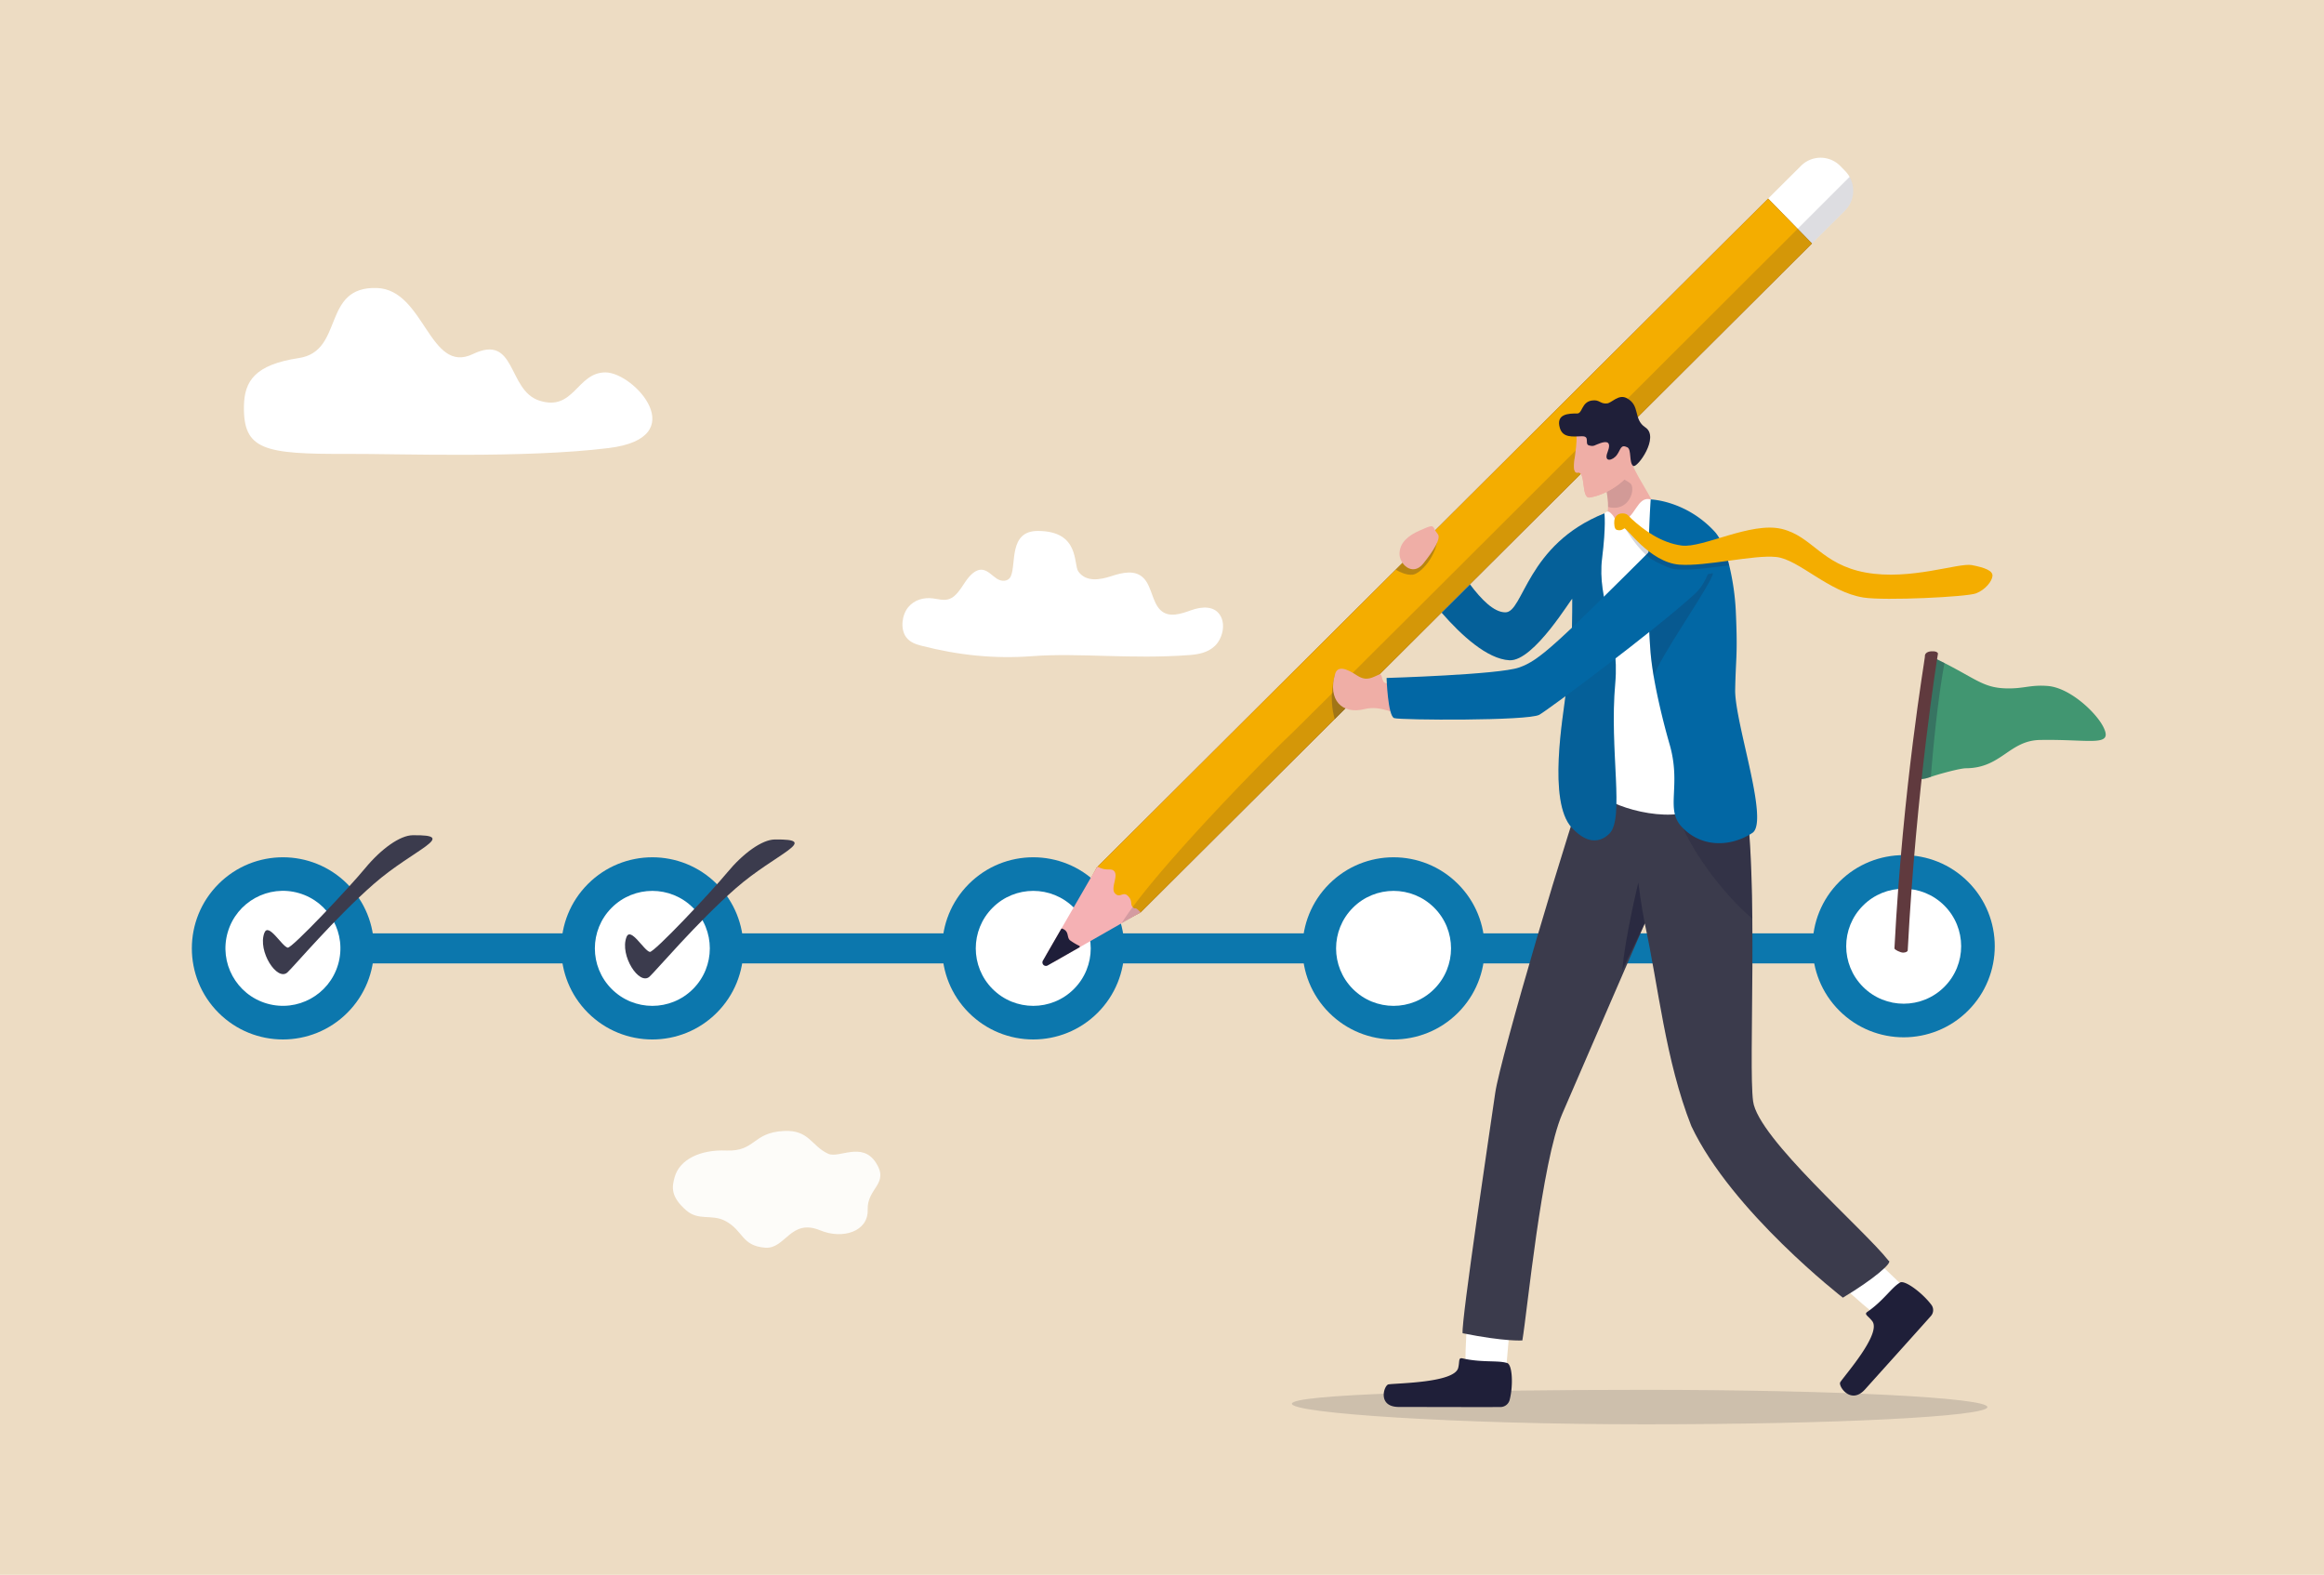 <svg id="Layer_1" data-name="Layer 1" xmlns="http://www.w3.org/2000/svg" width="2579.49" height="1747.65" viewBox="0 0 2579.49 1747.65"><defs><style>.cls-1{fill:#eddcc3;}.cls-2{fill:none;stroke:#0c77ad;stroke-linecap:round;stroke-linejoin:round;stroke-width:33.4px;}.cls-3{fill:#0c77ad;}.cls-24,.cls-4{fill:#fff;}.cls-5{fill:#32323f;opacity:0.17;}.cls-15,.cls-16,.cls-18,.cls-19,.cls-6,.cls-8,.cls-9{fill:#1f1f39;}.cls-7{fill:#3b3b4c;}.cls-8{opacity:0.57;}.cls-9{opacity:0.28;}.cls-10{fill:#efaea6;}.cls-11{fill:#775155;}.cls-12{fill:#f4ad00;}.cls-13{fill:#f5b1b4;}.cls-14{fill:#1f1e39;}.cls-15{opacity:0.15;}.cls-16{opacity:0.14;}.cls-17{fill:#0267a4;}.cls-18{opacity:0.1;}.cls-19{opacity:0.18;}.cls-20{fill:#3b3b4d;}.cls-21{fill:#419671;}.cls-22{fill:#603a3e;}.cls-23{opacity:0.9;}.cls-24{fill-rule:evenodd;}</style></defs><rect class="cls-1" width="2579.49" height="1747.65"/><path class="cls-2" d="M314,1052.46H2054.76"/><circle class="cls-3" cx="314.03" cy="1052.46" r="101.09" transform="translate(-652.22 530.31) rotate(-45)"/><circle class="cls-4" cx="314.03" cy="1052.46" r="63.8" transform="translate(-784.25 1060.35) rotate(-73.8)"/><circle class="cls-3" cx="724.06" cy="1052.46" r="101.09" transform="translate(-532.13 820.25) rotate(-45)"/><circle class="cls-4" cx="724.06" cy="1052.46" r="63.8" transform="translate(-532.13 820.25) rotate(-45)"/><circle class="cls-3" cx="1146.85" cy="1052.46" r="101.09" transform="translate(-408.3 1119.2) rotate(-45)"/><circle class="cls-4" cx="1146.85" cy="1052.46" r="63.8" transform="translate(-408.3 1119.2) rotate(-45)"/><circle class="cls-3" cx="1546.77" cy="1052.46" r="101.09" transform="translate(-291.17 1401.99) rotate(-45)"/><circle class="cls-4" cx="1546.77" cy="1052.46" r="63.8" transform="translate(-291.17 1401.99) rotate(-45)"/><circle class="cls-3" cx="2112.96" cy="1050.06" r="101.09" transform="translate(-123.63 1801.65) rotate(-45)"/><circle class="cls-4" cx="2112.96" cy="1050.06" r="63.8" transform="translate(-123.63 1801.65) rotate(-45)"/><path class="cls-5" d="M1433.92,1557.81c0,10.56,182.16,22.83,392,22.83s380-8.57,380-19.13-170.15-19.13-380-19.13S1433.92,1547.24,1433.92,1557.81Z"/><path class="cls-4" d="M1626.75,1514.87c-.92-17.28,2.49-60.82,2.49-60.82l48.14.44-5.75,65.35-32.77,19.43Z"/><path class="cls-6" d="M1623.34,1507.47c-5-1.16-3,3.42-4.86,10.64-4.34,16.54-67.75,16.74-77.32,18.2-4.94.75-13,25.06,11.56,25.06,21.23,0,89.27.23,112.51.09a10.59,10.59,0,0,0,10.31-7.62c4.26-16,3.22-40.8-3.26-41.35C1662.49,1509.47,1644.33,1512.32,1623.34,1507.47Z"/><path class="cls-4" d="M2080.86,1458.11c-14.45-10.54-47.14-41.22-47.14-41.22l31.55-34.55,48.66,46.51-5.66,36.31Z"/><path class="cls-6" d="M2072.72,1455.78c-4.2,2.89.82,4.35,5.38,10.41,10.45,13.86-30.49,59.86-35.53,67.73-2.6,4.06,11.66,25.65,27.58,7.88,13.77-15.37,58-64.43,73-81.33a9.76,9.76,0,0,0,.58-12.4c-10.05-13.44-30.62-28.77-35.27-24.44C2099.7,1428.75,2090.22,1443.74,2072.72,1455.78Z"/><path class="cls-7" d="M1768.06,844c-27.17,72.64-103,330.82-108.43,368.71s-38,254.22-36.22,266.85c47.09,9.47,66.31,8,66.31,8,5.44-31.58,21.22-197.85,44.31-251.54s91.55-211.2,91.55-211.2c15.19,69.48,22.84,151.74,51.67,224.81,44.83,94.93,168.2,190.47,168.2,190.47,34.41-20.53,56.15-39.48,50.72-41.06-27.17-34.74-144.91-135.79-150.34-176.84s6.44-243.61-9.25-343.52c-1.63-10.33-153-30.89-153-30.89Z"/><path class="cls-8" d="M1800.68,1076.5c14.33-29.91,24.91-51.73,24.91-51.73-4.13-20.89-7.14-45.37-7.14-45.37S1803.49,1040.8,1800.68,1076.5Z"/><path class="cls-9" d="M1945,1019.38c-18.62-14.72-69.21-68.54-86.08-124.07l79.89-.64C1943,930,1944.52,974.44,1945,1019.38Z"/><path class="cls-10" d="M1809,594.41l33.89-16.17c-2.44-16.46-25.62-47.91-30.67-62.15-5.54-15.63-27.74-27.08-27.74-27.08l-6.25,35.86,1.24,2.71s7.51,27.8,4.74,41.54c-1.57,7.85,2,18.46-3.91,31.08C1775.91,609.65,1809,594.41,1809,594.41Z"/><path class="cls-4" d="M2047.75,233.81l-36.55,36.42-34.26,34.12L1961,288.06l-32.78-33.54h0l34.26-34.12L1999.05,184a30.65,30.65,0,0,1,43.64.3l5.35,5.48a30.53,30.53,0,0,1,4.87,6.52A31.37,31.37,0,0,1,2047.75,233.81Z"/><polygon class="cls-11" points="2011.2 270.23 1976.94 304.35 1559.07 720.62 1524.53 755.03 1266.06 1012.5 1245.76 1023.13 1196.44 1048.94 1162.98 1066.45 1162.04 1066.94 1162.54 1065.99 1180.88 1031.44 1217.36 962.66 1218.24 961.78 1592.27 589.2 1619.77 561.81 1928.24 254.52 1962.5 220.39 1995.23 253.89 2011.2 270.23"/><polygon class="cls-12" points="2011.2 270.23 1976.94 304.35 1559.07 720.62 1524.53 755.03 1266.06 1012.5 1245.76 1023.13 1196.44 1048.94 1162.98 1066.45 1162.04 1066.94 1162.54 1065.99 1180.88 1031.44 1217.36 962.66 1218.24 961.78 1592.27 589.2 1619.77 561.81 1928.24 254.52 1962.5 220.39 1995.23 253.89 2011.2 270.23"/><path class="cls-13" d="M1266.06,1012.5l-21.25,12.14-46.92,26.8-27.73,15.84a5.94,5.94,0,0,1-7.18-.83,3.17,3.17,0,0,1-.44-.46,6.09,6.09,0,0,1-.73-7.25l16-27.73,39.51-68.35h0l.88-.87c10.55,5.7,15.09.82,18.65,5.24,4.55,5.64-4.66,18.91.84,24.53s8.83-2.81,14.3,2.78,2.16,8.86,5.19,12.24l.19.21C1260.77,1010.2,1258.54,1004.66,1266.06,1012.5Z"/><path class="cls-14" d="M1197.89,1051.44l-35.07,20a3.9,3.9,0,0,1-5.26-5.38l20.28-35.09a1,1,0,0,1,1.23-.42c8.14,3.11,4.47,9.55,8.71,13.05a67.5,67.5,0,0,0,10.07,6A1,1,0,0,1,1197.89,1051.44Z"/><path class="cls-15" d="M2047.75,233.81l-36.55,36.42-34.26,34.12L1559.07,720.62,1524.53,755,1266.06,1012.5l-21.25,12.14,1-1.52c3.19-5,7-10.59,11.46-16.55,47.09-63.79,156.33-173.81,173.75-190.14,14.61-13.7,346.17-344.72,530.05-528.37l34.21-34.17,57.68-57.62A31.37,31.37,0,0,1,2047.75,233.81Z"/><path class="cls-16" d="M1780.76,533.59s4.54,17.94,4.07,29c23.82,6.38,31.28-21,24.63-26.32C1805.31,533,1791,526,1791,526Z"/><path class="cls-4" d="M1832.14,554.26c-15.48-4.38-17,22.29-32.6,23.58-8.24.68-6.42-3.07-10.32-7-2.39-2.44-4.64-5.18-8.43-1.12-77,82.38,3.18,290.11-6.62,304.61-8,11.85,57.18,37.73,98.13,27.32,56.16-14.28,52.75-77.84,51.12-90s-37.8-218.47-37.8-218.47S1857.17,577.5,1832.14,554.26Z"/><path class="cls-17" d="M1600.12,679.93c22.06,25.3,50.58,51.35,75.16,52.79,27.37,1.61,69.8-70.74,69.82-68.05.1,11.53-.27,57.62-2.5,73-1.81,12.37-3.92,24.29-4.87,33.14-2.46,22.74-20.18,118.49,6.78,147.66,17.14,18.55,31.33,16.68,41.57,6.91,17.57-16.77,0-92.73,6.74-167.09,5.2-57.51-20.47-91.32-14.58-138.84,4.47-36,2.56-49.74,2.56-49.74-86.7,34.66-89.63,110-110,109.87-12.82-.06-26.63-14.39-39.19-31Z"/><path class="cls-18" d="M1600.12,679.93c22.06,25.3,50.58,51.35,75.16,52.79,27.37,1.61,69.8-70.74,69.82-68.05.1,11.53-.27,57.62-2.5,73-1.81,12.37-3.92,24.29-4.87,33.14-2.46,22.74-20.18,118.49,6.78,147.66,17.14,18.55,31.33,16.68,41.57,6.91,17.57-16.77,0-92.73,6.74-167.09,5.2-57.51-20.47-91.32-14.58-138.84,4.47-36,2.56-49.74,2.56-49.74-86.7,34.66-89.63,110-110,109.87-12.82-.06-26.63-14.39-39.19-31Z"/><path class="cls-17" d="M1945,924.35c-24.55,16-57.21,16.48-78.83-7.24-17.91-19.66.22-45.12-13-91-6.7-23.17-16.76-63.06-20.35-93.92-.35-3-.64-6-.86-8.84-1.84-23.86-2.52-49.64-2.58-73.83,0-11,.07-21.66.25-31.66.12-6.42.27-12.58.44-18.37.64-21.43,1.56-38,2.11-45.24,0,0,39,1,71.06,35.8,3.64,4,6.92,9.94,9.8,17.19a158.5,158.5,0,0,1,6.3,20.26,273.1,273.1,0,0,1,7.27,50.35c.46,10.14.73,18.3.87,25.18.27,14.08,0,22.85-.49,32.48-.17,3.83-.36,7.8-.54,12.27h0c-.2,5.06-.39,10.78-.52,17.71-.2,11.33,3.48,29.93,8,50.52h0C1943.93,861.14,1958.16,915.77,1945,924.35Z"/><path class="cls-9" d="M1481.53,798.1l34.54-34.41-34.18-15.86c-.31,1.12-.59,2.23-.85,3.33C1475.92,772.58,1478.82,789.08,1481.53,798.1Z"/><path class="cls-19" d="M1901.3,636.08c.16,9.44-61.64,96.51-65.74,115.08-.35-3-3.42-25-3.64-27.8-1.84-23.86-2.52-49.64-2.58-73.83Z"/><path class="cls-9" d="M1549.27,632.27c5.07,3,11.89,6,18.4,5.54,8.85-.67,28.08-21.27,28.39-44.79l-19.29,11.87Z"/><path class="cls-10" d="M1749.68,483.43c1.69,13.86-7.59,42.91,1.56,41s3.53,29.3,13.33,27.66c23.77-4,47.81-24.48,48.51-36.56s-7.56-43.78-7.56-43.78Z"/><path class="cls-10" d="M1812.88,517.09c-1.88,9.29-15.68,22.51-32.21,30a66,66,0,0,1-16.1,5c-5.79,1-6.2-9.49-7.45-17.84-.87-5.8-2.13-10.58-5.88-9.82-4.93,1-4.51-6.92-3.35-16.63a134.83,134.83,0,0,1,18.39-13c11.78-7.2,26.08-14.68,39.62-21.51,1.63,6.44,7.78,31.76,7.18,42.26A12.12,12.12,0,0,1,1812.88,517.09Z"/><path class="cls-6" d="M1776.69,491.64c-7.26,2.37-7.12,4.19-12.86,2.71s1.79-10.55-8.27-10.2-20.86,1.89-24.19-9.1c-4.81-15.91,10-16.26,19.19-16.17,5.92.07,4.77-12.62,16.22-14.38,9-1.38,9,4.06,17.09,3.19,4.87-.53,12.58-10.34,21.24-6.05,16.07,8,7.24,23.51,21.12,32.66,16.2,10.68-9,45.52-13.36,42.8-5-3.18-1.69-18.31-6.62-20.7-7.44-3.61-7.11,2.06-11.44,8.25-4.63,6.62-15.18,9.09-10.53-2.82S1783.26,489.48,1776.69,491.64Z"/><path class="cls-10" d="M1538.33,758.2c-5.44-.87-3.47-11.33-7.43-9.7-7.36,3-13.65,8-24,1.51-5.45-3.44-21.36-14.56-25-2.18-8.59,28.95,7.73,45.27,32.45,39.13,19.21-4.77,32.25,6.4,49,6.27s-5.5-32.44-5.5-32.44S1548.66,759.86,1538.33,758.2Z"/><path class="cls-17" d="M1846.15,596.65c-120.34,120.14-137.4,136.13-160,144.1S1539,752.37,1539,752.37s1.42,42.24,8.46,44.56,148.68,3.17,161.07-3.7c9.74-5.39,128.3-93.61,172.37-133.92,12.07-11,15-24.57,17.16-27.55,10-13.88-3.84-41.14-26.35-34.91S1846.15,596.65,1846.15,596.65Z"/><path class="cls-19" d="M1919.3,627.51c-23.42,2.55-40.93,5.66-59.51,4.25-6.34-.48-16.52-5.75-22.14-8.61a47.72,47.72,0,0,1-8.06-5.28c-16.06-12.84-27.11-35.32-28.43-34.47-2,1.28-7.68-9.32-1.49-8.95,4.68.27,5.16,5.5,9,9A128.22,128.22,0,0,0,1830,599.5c2.51,1.48,5.14,2.86,7.86,4.12a70,70,0,0,0,20.2,6c9.66,1.25,37.85,2.65,54.91-2.36A158.5,158.5,0,0,1,1919.3,627.51Z"/><path class="cls-12" d="M1791.79,578c.27-3.32,2.69-8.65,9.63-8.23,5.23.31,5.61,2.46,9.9,6.38,12.89,11.76,32.18,26.28,55.33,29.29s76.7-26.7,110.88-18.49,44,39.51,93.43,48.47,103.11-11.13,117.68-8.3,23.36,6.24,22.88,12.08-7.95,15.36-18.3,19.31-101,8.34-124.78,4.62c-38.9-6.07-71.73-42.27-96.82-45s-78.24,10.74-107.66,8.49c-32.82-2.5-58.8-41.66-61-40.24s-4.23,2.8-8.42,1.64C1791.67,587.23,1791.52,581.35,1791.79,578Z"/><path class="cls-10" d="M1592.79,588.42c-2.52-6.28-3.7-5.53-16.85.22s-22.14,13.55-22.57,25.44,14.48,26.09,26.29,11.43,19.67-27.89,16.4-32.49Z"/><path class="cls-20" d="M293.42,1035.28c-7.67,20.21,14.2,54.19,25.62,43.84,6.8-6.17,53.16-60.81,95.79-98.1,44.23-38.69,95.49-54.88,43.06-54.11-13.88.2-34.78,15-52.73,36.76s-81.31,89-85.82,88C312.84,1050.24,298,1023.26,293.42,1035.28Z"/><path class="cls-20" d="M695.33,1040c-7.67,20.21,14.2,54.19,25.61,43.84,6.81-6.18,53.17-60.81,95.79-98.1,44.23-38.69,95.5-54.88,43.07-54.11-13.89.2-34.78,15-52.74,36.76s-81.3,89-85.82,88C714.75,1055,699.89,1028,695.33,1040Z"/><path class="cls-21" d="M2264.29,821.18c-34.27.63-42.92,31.22-82.23,31.4-6.32,0-29.66,6.27-38.93,9.54-.8.28-1.59.55-2.36.8l-1.4.43c-5.77,1.67-10.26,1.9-11.39-1.66a8.25,8.25,0,0,1-.17-3.74c2.33-16.69,13.36-125,13.88-130.05v-.2l.53.25q4.11,1.93,7.81,3.76l1.31.65c2.42,1.19,4.72,2.35,6.92,3.46,36.39,18.58,44,27.68,69.29,28.14,19.17.34,26.29-4.22,45.34-2.69,24.61,1.94,53.77,29.51,61.74,45.58C2345.89,829.48,2320.09,820.16,2264.29,821.18Z"/><path class="cls-9" d="M2158.27,735.82c-8.36,44.52-13.65,107.14-15.14,126.3-.8.28-1.59.55-2.36.8l-1.4.43c-5.77,1.67-10.26,1.9-11.39-1.66a8.25,8.25,0,0,1-.17-3.74c2.33-16.69,13.36-125,13.88-130.05v-.2l.53.25q4.11,1.93,7.81,3.76l1.31.65C2153.77,733.55,2156.07,734.71,2158.27,735.82Z"/><path class="cls-22" d="M2112.25,1057.16h-.11c-2.86-.06-9.5-3.25-9.43-4.7,9.4-180.46,33.92-321.51,33.78-323.55-.43-6.2,7-6.3,9.85-6.14s4.92,1.47,4.63,2.9c-.4,2-24.13,148.72-33.52,329C2117.38,1056.08,2115.06,1057.19,2112.25,1057.16Z"/><path class="cls-4" d="M1145.69,728.18c-41.83,3.17-81.82-1-122.86-11.55-6.3-1.62-13-3.79-17.25-9.8-6.46-9.11-4.51-24.44,2.46-32.94s17.47-11,27.16-9.86c6.21.76,12.57,2.84,18.56.68,7.48-2.7,12.44-11.26,17.46-18.71s11.81-14.81,19.54-13.65c5.8.88,10.36,6.33,15.52,9.75s12.65,3.77,15.6-2.52c6.33-13.46-2.55-50.37,30-50.37,47,0,39.36,37.15,45,45,8.58,11.94,23.87,9.31,36.3,5.27s27.24-7.88,36.83,2.8c8.32,9.27,9.18,26.26,18,34.73,9.42,9,22.79,4.2,34.2.15s26.12-5.53,32.74,6.77c5.55,10.31,1.41,25.29-6.48,32.84s-18.31,9.41-28.23,10.16C1255.88,731.85,1197.38,724.26,1145.69,728.18Z"/><g class="cls-23"><path class="cls-24" d="M748.89,1306.06c-3.19,11.18-4.82,21.8,12.78,37.15,13.74,12,28.44,3.83,43.31,11.7,20.32,10.75,17.78,27.6,44.2,29.72,22.79,1.84,28-32.94,61.25-19.22,25.11,10.36,53.5,1.16,52.64-22.92s24.41-28.56,9.16-52.16c-15.54-24-41-4.38-53.12-10-18.67-8.66-21-26.54-48.77-25.24-35.45,1.65-31.61,23-64.13,21.69C777,1275.58,754.37,1286.88,748.89,1306.06Z"/></g><path class="cls-4" d="M672,413.28c31.84,0,97.28,72.34,3.76,83.93s-233.59,6.26-290.28,6.5c-92.52.4-115.47-4.45-114.73-52.86.43-28,12.24-46.16,61-53.51,50.74-7.64,24.82-79.91,86.75-77.72,52.76,1.87,58.14,96.46,106.41,73.28s38.16,40,73.46,51.58C637.16,457.22,640.14,413.28,672,413.28Z"/></svg>